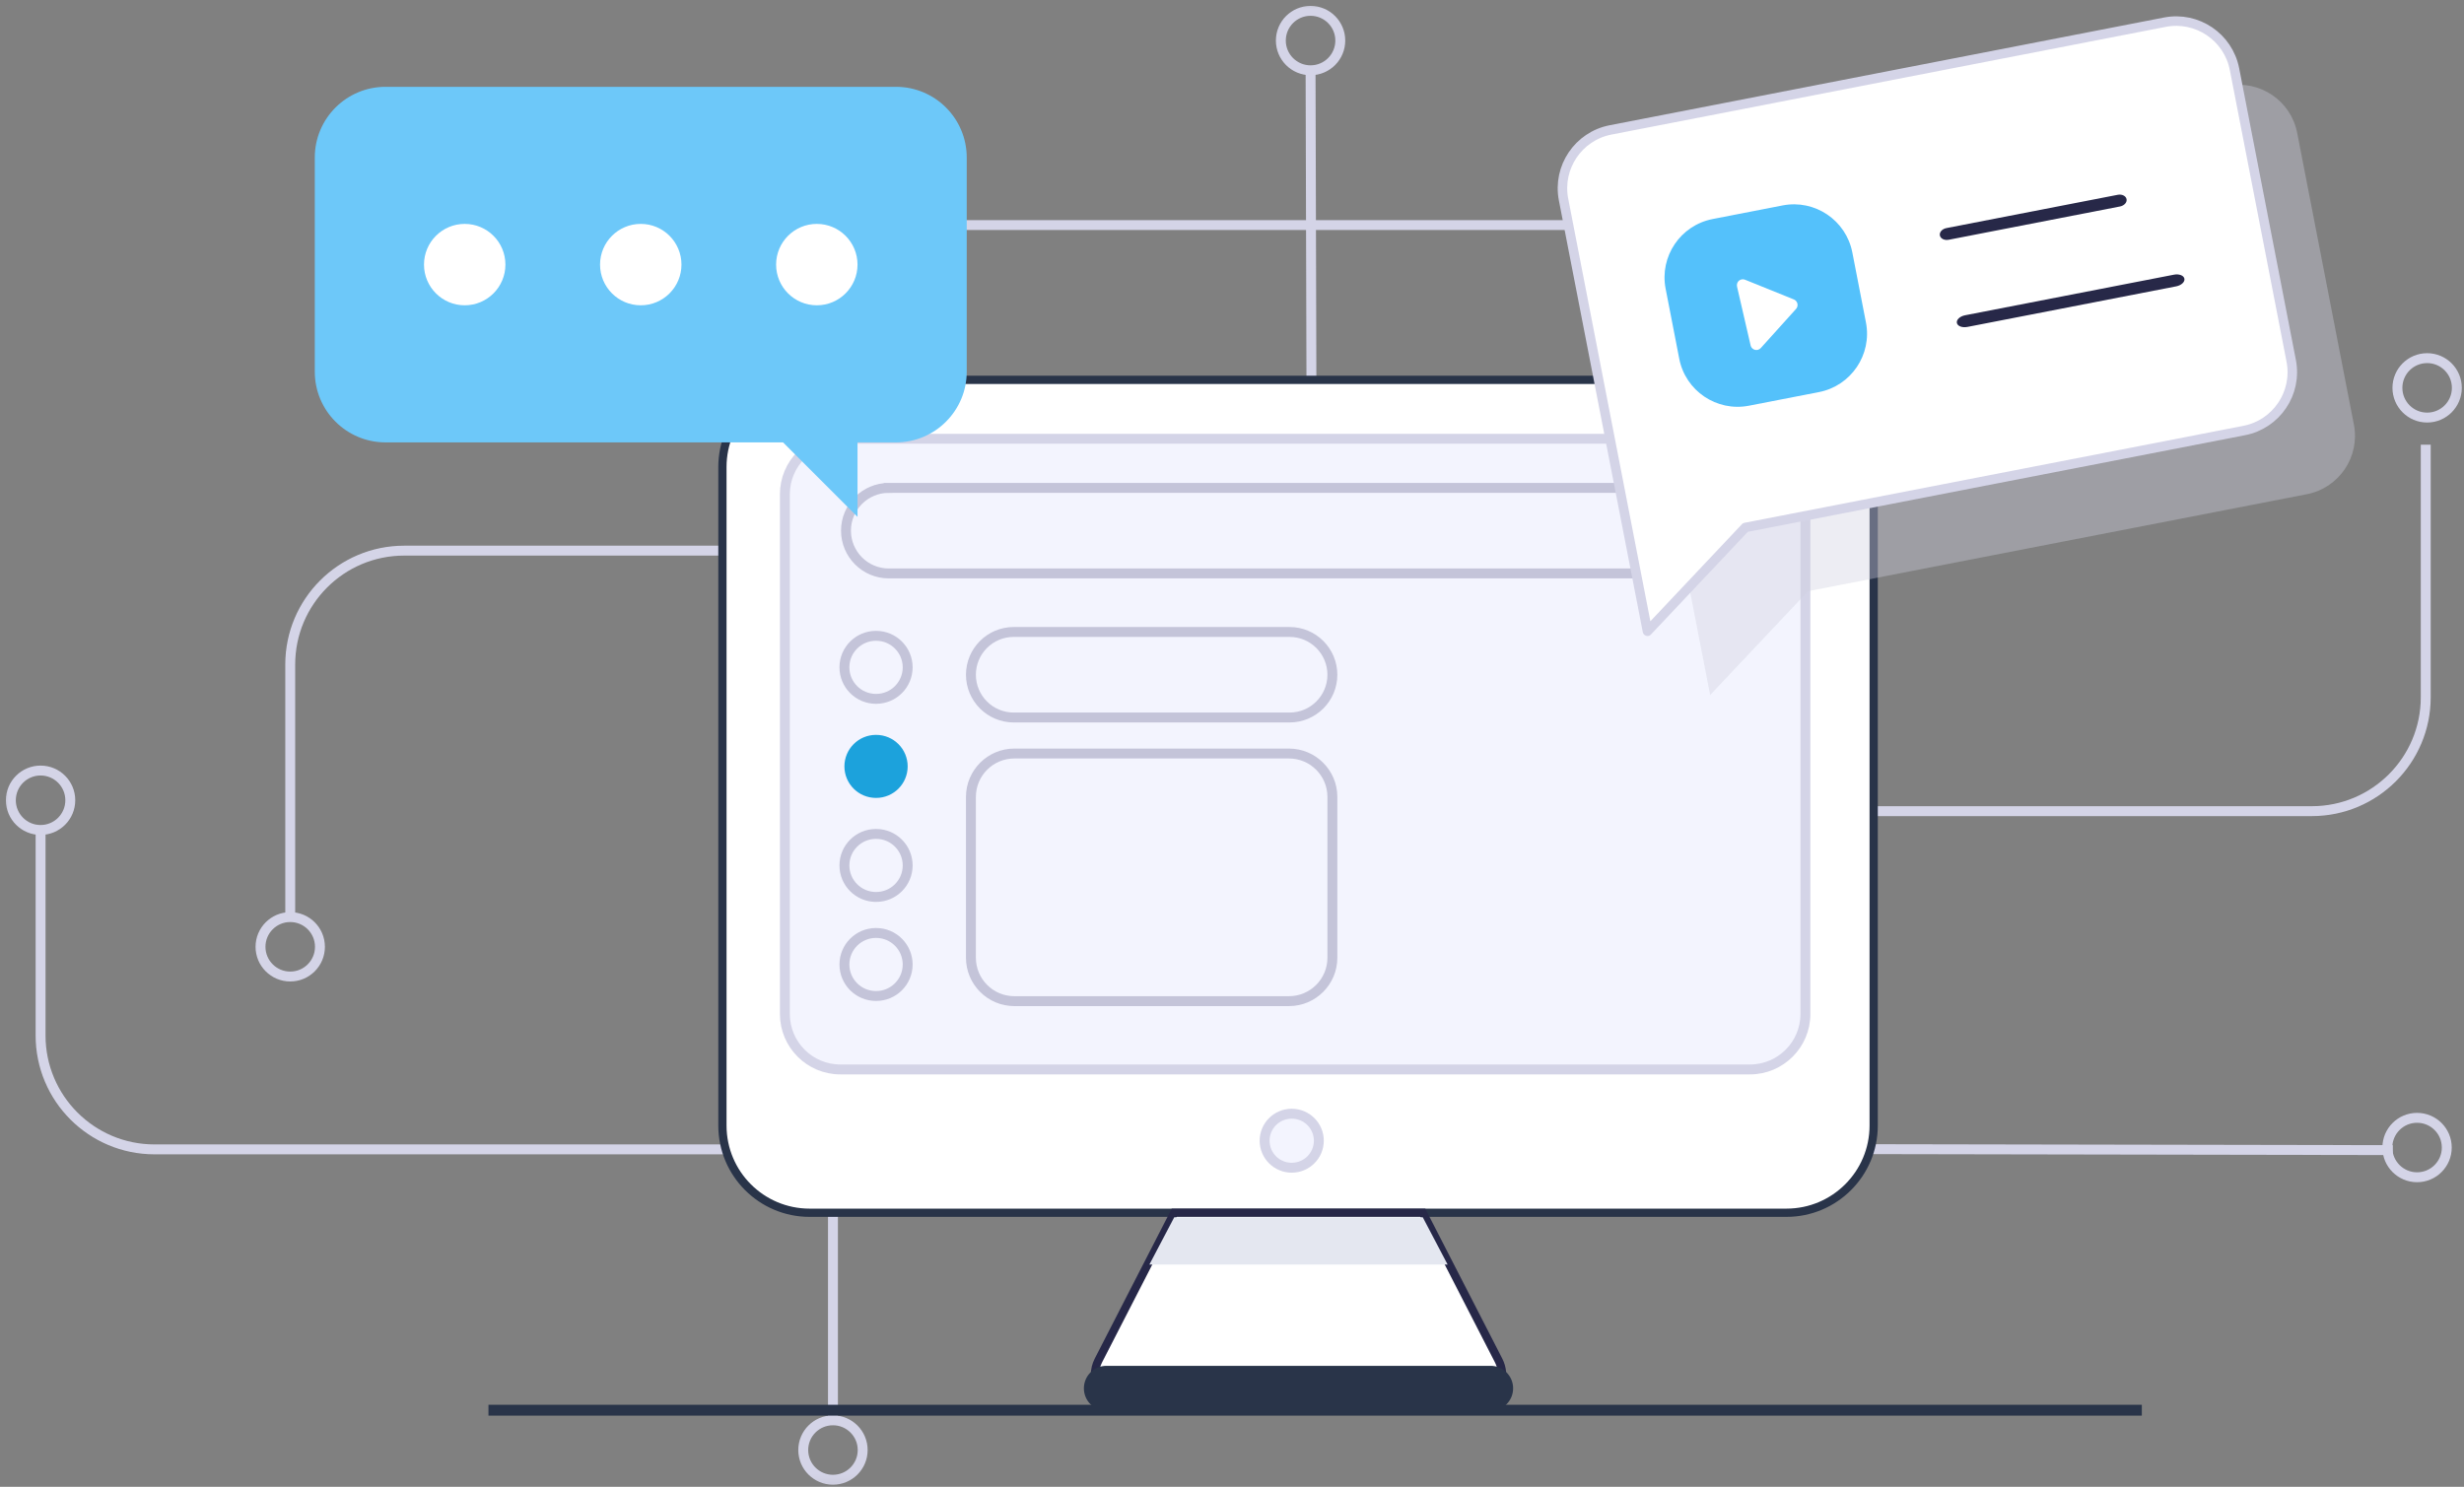 <svg xmlns="http://www.w3.org/2000/svg" xmlns:xlink="http://www.w3.org/1999/xlink" width="227" height="137" viewBox="0 0 227 137">
  <rect x="0" y="0" width="227" height="137" fill="#808080" stroke="none"/>
  <defs>
    <rect id="rect-1" width="227" height="137" x="0" y="0"/>
    <mask id="mask-2" maskContentUnits="userSpaceOnUse" maskUnits="userSpaceOnUse">
      <rect width="227" height="137" x="0" y="0" fill="black"/>
      <use fill="white" xlink:href="#rect-1"/>
    </mask>
    <path id="path-22" fill-rule="evenodd" d="M74.585 35h89.999c4.432 0 8.031 3.599 8.031 8.031v60.685c0 4.432-3.599 8.031-8.031 8.031H74.585c-4.432 0-8.031-3.599-8.031-8.031V43.031c0-4.432 3.599-8.031 8.031-8.031z"/>
    <ellipse id="ellipse-23" cx="119.002" cy="105.109" rx="2.498" ry="2.489"/>
    <path id="path-24" fill-rule="evenodd" d="M77.419 40.43h83.797c2.821 0 5.111 2.29 5.111 5.111v47.891c-6e-8 2.821-2.29 5.111-5.111 5.111H77.419c-2.821 0-5.111-2.29-5.111-5.111V45.541c-6e-8-2.821 2.29-5.111 5.111-5.111z"/>
    <path id="path-32" fill-rule="evenodd" d="M108.18 111.747h22.894l6.988 13.612c.733 1.428.166 3.178-1.267 3.908-.411.209-.866.319-1.327.319h-31.682c-1.609 0-2.914-1.3-2.914-2.904 0-.46.11-.913.32-1.323l6.988-13.612z"/>
    <path id="path-37" fill-rule="evenodd" d="M209.78 39.439c0 3.024-2.452 5.475-5.476 5.475h-46.816l-10.678 7.666v-40.52c0-3.022 2.452-5.475 5.476-5.475h52.018c3.024 0 5.476 2.452 5.476 5.476v27.378z"/>
  </defs>
  <g>
    <use fill="none" xlink:href="#rect-1"/>
    <g mask="url(#mask-2)">
      <g>
        <ellipse cx="85.676" cy="105.738" fill="none" stroke="rgb(212,212,231)" stroke-dasharray="0 0 0 0" stroke-linecap="butt" stroke-linejoin="miter" stroke-width=".913" rx="2.738" ry="-2.738"/>
        <path fill="none" stroke="rgb(212,212,231)" stroke-dasharray="0 0 0 0" stroke-linecap="butt" stroke-linejoin="miter" stroke-width=".913" d="M88.414 105.738l132.024.238"/>
        <ellipse cx="222.676" cy="105.738" fill="none" stroke="rgb(212,212,231)" stroke-dasharray="0 0 0 0" stroke-linecap="butt" stroke-linejoin="miter" stroke-width=".913" rx="2.738" ry="-2.738"/>
      </g>
      <g>
        <path fill="none" stroke="rgb(212,212,231)" stroke-dasharray="0 0 0 0" stroke-linecap="butt" stroke-linejoin="miter" stroke-width=".913" d="M76.738 130.738l-0-99.505c-0-5.796 4.699-10.495 10.495-10.495l70.27-0h0"/>
        <ellipse cx="160.241" cy="20.738" fill="none" stroke="rgb(212,212,231)" stroke-dasharray="0 0 0 0" stroke-linecap="butt" stroke-linejoin="miter" stroke-width=".913" rx="2.738" ry="2.738" transform="rotate(-90 160.241 20.738)"/>
        <ellipse cx="160.241" cy="20.738" fill="none" stroke="rgb(212,212,231)" stroke-dasharray="0 0 0 0" stroke-linecap="butt" stroke-linejoin="miter" stroke-width=".913" rx="2.738" ry="2.738" transform="rotate(-90 160.241 20.738)"/>
        <ellipse cx="76.738" cy="133.611" fill="none" stroke="rgb(212,212,231)" stroke-dasharray="0 0 0 0" stroke-linecap="butt" stroke-linejoin="miter" stroke-width=".913" rx="2.738" ry="2.738" transform="rotate(-90 76.738 133.611)"/>
      </g>
      <g>
        <ellipse cx="120.738" cy="3.738" fill="none" stroke="rgb(212,212,231)" stroke-dasharray="0 0 0 0" stroke-linecap="butt" stroke-linejoin="miter" stroke-width=".913" rx="2.738" ry="-2.738" transform="rotate(90 120.738 3.738)"/>
        <path fill="none" stroke="rgb(212,212,231)" stroke-dasharray="0 0 0 0" stroke-linecap="butt" stroke-linejoin="miter" stroke-width=".913" d="M120.738 6.476l.228 82.818"/>
        <ellipse cx="120.738" cy="92.032" fill="none" stroke="rgb(212,212,231)" stroke-dasharray="0 0 0 0" stroke-linecap="butt" stroke-linejoin="miter" stroke-width=".913" rx="2.738" ry="-2.738" transform="rotate(90 120.738 92.032)"/>
      </g>
      <g>
        <ellipse cx="223.604" cy="35.738" fill="none" stroke="rgb(212,212,231)" stroke-dasharray="0 0 0 0" stroke-linecap="butt" stroke-linejoin="miter" stroke-width=".913" rx="2.738" ry="2.738" transform="rotate(90 223.604 35.738)"/>
        <path fill="none" stroke="rgb(212,212,231)" stroke-dasharray="0 0 0 0" stroke-linecap="butt" stroke-linejoin="miter" stroke-width=".913" d="M223.476 40.976l-0 23.27c-0 5.797-4.699 10.496-10.495 10.496l-78.505-0h0"/>
        <ellipse cx="131.738" cy="74.742" fill="none" stroke="rgb(212,212,231)" stroke-dasharray="0 0 0 0" stroke-linecap="butt" stroke-linejoin="miter" stroke-width=".913" rx="2.738" ry="2.738" transform="rotate(90 131.738 74.742)"/>
      </g>
      <g>
        <ellipse cx="3.738" cy="73.738" fill="none" stroke="rgb(212,212,231)" stroke-dasharray="0 0 0 0" stroke-linecap="butt" stroke-linejoin="miter" stroke-width=".913" rx="2.738" ry="-2.738" transform="rotate(90 3.738 73.738)"/>
        <path fill="none" stroke="rgb(212,212,231)" stroke-dasharray="0 0 0 0" stroke-linecap="butt" stroke-linejoin="miter" stroke-width=".913" d="M3.738 76.248l-0 19.164c-0 5.796 4.699 10.495 10.495 10.495l70.27 0h0"/>
        <ellipse cx="87.241" cy="105.907" fill="none" stroke="rgb(212,212,231)" stroke-dasharray="0 0 0 0" stroke-linecap="butt" stroke-linejoin="miter" stroke-width=".913" rx="2.738" ry="-2.738" transform="rotate(90 87.241 105.907)"/>
      </g>
      <g>
        <ellipse cx="26.738" cy="87.242" fill="none" stroke="rgb(212,212,231)" stroke-dasharray="0 0 0 0" stroke-linecap="butt" stroke-linejoin="miter" stroke-width=".913" rx="2.738" ry="2.738" transform="rotate(-90 26.738 87.242)"/>
        <path fill="none" stroke="rgb(212,212,231)" stroke-dasharray="0 0 0 0" stroke-linecap="butt" stroke-linejoin="miter" stroke-width=".913" d="M26.738 84.504l-0-23.27c-0-5.797 4.699-10.496 10.495-10.496l111.793-0h0"/>
        <ellipse cx="151.764" cy="50.738" fill="none" stroke="rgb(212,212,231)" stroke-dasharray="0 0 0 0" stroke-linecap="butt" stroke-linejoin="miter" stroke-width=".913" rx="2.738" ry="2.738" transform="rotate(-90 151.764 50.738)"/>
      </g>
      <g>
        <g>
          <use fill="rgb(255,255,255)" xlink:href="#path-22"/>
          <use fill-opacity="0" stroke="rgb(41,52,73)" stroke-dasharray="0 0 0 0" stroke-linecap="butt" stroke-linejoin="miter" stroke-width=".76" xlink:href="#path-22"/>
        </g>
        <g>
          <use fill="rgb(243,244,254)" xlink:href="#ellipse-23"/>
          <use fill-opacity="0" stroke="rgb(212,212,231)" stroke-dasharray="0 0 0 0" stroke-linecap="butt" stroke-linejoin="miter" stroke-width=".913" xlink:href="#ellipse-23"/>
        </g>
        <g>
          <use fill="rgb(243,244,254)" xlink:href="#path-24"/>
          <use fill-opacity="0" stroke="rgb(212,212,231)" stroke-dasharray="0 0 0 0" stroke-linecap="butt" stroke-linejoin="miter" stroke-width=".913" xlink:href="#path-24"/>
        </g>
        <path fill="none" stroke="rgb(196,196,217)" stroke-dasharray="0 0 0 0" stroke-linecap="butt" stroke-linejoin="miter" stroke-width=".913" d="M93.448 69.432h25.3c2.208 0 4 1.792 4 4V88.249c0 2.208-1.792 4-4 4h-25.3c-2.208 0-4-1.792-4-4V73.432c0-2.208 1.792-4 4-4z"/>
        <path fill="none" stroke="rgb(196,196,217)" stroke-dasharray="0 0 0 0" stroke-linecap="butt" stroke-linejoin="miter" stroke-width=".913" d="M80.697 58.587h.02c1.603 0 2.904 1.301 2.904 2.904h0c0 1.603-1.301 2.904-2.904 2.904h-.02c-1.603 0-2.904-1.301-2.904-2.904h0c0-1.603 1.301-2.904 2.904-2.904z"/>
        <path fill="rgb(28,162,220)" fill-rule="evenodd" d="M80.697 67.714h.02c1.603 0 2.904 1.301 2.904 2.904s-1.301 2.904-2.904 2.904h-.02c-1.603 0-2.904-1.301-2.904-2.904s1.301-2.904 2.904-2.904z"/>
        <path fill="none" stroke="rgb(196,196,217)" stroke-dasharray="0 0 0 0" stroke-linecap="butt" stroke-linejoin="miter" stroke-width=".913" d="M80.697 76.84h.02c1.603 0 2.904 1.301 2.904 2.904h0c0 1.603-1.301 2.904-2.904 2.904h-.02c-1.603 0-2.904-1.301-2.904-2.904h0c0-1.603 1.301-2.904 2.904-2.904z"/>
        <path fill="none" stroke="rgb(196,196,217)" stroke-dasharray="0 0 0 0" stroke-linecap="butt" stroke-linejoin="miter" stroke-width=".913" d="M80.697 85.967h.02c1.603 0 2.904 1.301 2.904 2.904h0c0 1.603-1.301 2.904-2.904 2.904h-.02c-1.603 0-2.904-1.301-2.904-2.904h0c0-1.603 1.301-2.904 2.904-2.904z"/>
        <path fill="none" stroke="rgb(196,196,217)" stroke-dasharray="0 0 0 0" stroke-linecap="butt" stroke-linejoin="miter" stroke-width=".913" d="M93.389 58.231h25.418c2.175 0 3.941 1.766 3.941 3.941h0c0 2.175-1.766 3.941-3.941 3.941H93.389c-2.175 0-3.941-1.766-3.941-3.941h0c0-2.175 1.766-3.941 3.941-3.941z"/>
        <path fill="none" stroke="rgb(196,196,217)" stroke-dasharray="0 0 0 0" stroke-linecap="butt" stroke-linejoin="miter" stroke-width=".913" d="M81.879 44.956h72.118c2.175 0 3.941 1.766 3.941 3.941h0c0 2.175-1.766 3.941-3.941 3.941H81.879c-2.175 0-3.941-1.766-3.941-3.941h0c0-2.175 1.766-3.941 3.941-3.941z"/>
        <g>
          <use fill="rgb(255,255,255)" xlink:href="#path-32"/>
          <use fill-opacity="0" stroke="rgb(39,40,72)" stroke-dasharray="0 0 0 0" stroke-linecap="butt" stroke-linejoin="miter" stroke-width=".76" xlink:href="#path-32"/>
        </g>
        <path fill="rgb(41,52,73)" fill-rule="evenodd" d="M101.929 125.852h35.396c1.145 0 2.074.929 2.074 2.074 0 1.145-.929 2.074-2.074 2.074h-35.396c-1.145 0-2.074-.929-2.074-2.074 0-1.145.929-2.074 2.074-2.074z"/>
        <path fill="none" stroke="rgb(41,52,73)" stroke-dasharray="0 0 0 0" stroke-linecap="butt" stroke-linejoin="miter" stroke-width="1" d="M45 129.941h152.32"/>
        <path fill="rgb(228,231,240)" fill-rule="evenodd" d="M108.18 112.162h22.894l2.289 4.356h-27.473l2.289-4.356z"/>
      </g>
      <g>
        <g>
          <g>
            <g opacity=".752">
              <path fill="rgb(207,208,223)" fill-opacity=".5" fill-rule="evenodd" d="M216.857 39.119c.577 2.968-1.361 5.842-4.33 6.419l-45.957 8.933-9.018 9.562-7.732-39.776c-.577-2.967 1.361-5.842 4.33-6.419l51.063-9.926c2.968-.577 5.842 1.362 6.419 4.331l5.224 26.875z"/>
            </g>
            <g transform="rotate(-11 178.295 29.583)">
              <use fill="rgb(255,255,255)" xlink:href="#path-37"/>
              <use fill-opacity="0" stroke="rgb(212,212,231)" stroke-dasharray="0 0 0 0" stroke-linecap="round" stroke-linejoin="round" stroke-width=".876" xlink:href="#path-37"/>
            </g>
          </g>
          <path fill="rgb(84,193,251)" fill-rule="evenodd" d="M157.78 20.183l6.449-1.254c2.967-.577 5.844 1.364 6.42 4.331l1.254 6.449c.577 2.967-1.364 5.844-4.331 6.42l-6.449 1.254c-2.967.577-5.844-1.364-6.42-4.331l-1.254-6.449c-.577-2.967 1.364-5.844 4.331-6.42z"/>
          <path fill="rgb(39,40,72)" fill-rule="evenodd" d="M179.525 22.093l15.785-3.068c.391-.077.66-.379.602-.675-.058-.297-.421-.477-.811-.401l-15.785 3.068c-.391.076-.66.378-.602.675.058.297.421.477.811.401zm1.721 8.032l19.238-3.74c.476-.093.816-.408.758-.706-.058-.297-.491-.462-.967-.369l-19.238 3.739c-.476.093-.815.407-.757.704.058.297.49.463.966.37z"/>
        </g>
        <path fill="rgb(255,255,255)" fill-rule="evenodd" d="M165.262 27.591l-4.497-1.816c-.281-.114-.6.023-.713.302-.041.105-.051.219-.026.328l1.251 5.42c.068.294.362.479.657.411.109-.025.208-.084.283-.168l3.246-3.602c.203-.225.184-.572-.041-.774-.047-.044-.102-.077-.161-.101z"/>
      </g>
      <g>
        <path fill="rgb(109,200,249)" fill-rule="evenodd" d="M35.519 40.763l47.023-0c3.601-0 6.52-2.919 6.52-6.52l-0-19.724c-0-3.601-2.919-6.519-6.52-6.519l-47.023 0c-3.601 0-6.519 2.918-6.519 6.519l0 19.724c0 3.601 2.918 6.52 6.519 6.52"/>
        <path fill="rgb(109,200,249)" fill-rule="evenodd" d="M79 38.641l0 8.984-9.625-9.625"/>
        <path fill="rgb(255,255,255)" fill-rule="evenodd" d="M42.812 28.131c-2.071 0-3.75-1.679-3.75-3.75 0-2.071 1.679-3.75 3.75-3.75 2.071 0 3.75 1.679 3.75 3.75 0 2.071-1.679 3.75-3.75 3.75zm12.469-3.75c0 2.071 1.678 3.75 3.75 3.75 2.071 0 3.75-1.679 3.75-3.75 0-2.071-1.679-3.75-3.75-3.75-2.072 0-3.75 1.679-3.75 3.75zm16.219 0c0 2.071 1.679 3.75 3.75 3.75 2.071 0 3.75-1.679 3.75-3.75 0-2.071-1.679-3.75-3.75-3.75-2.071 0-3.75 1.679-3.75 3.75z"/>
      </g>
    </g>
  </g>
</svg>
